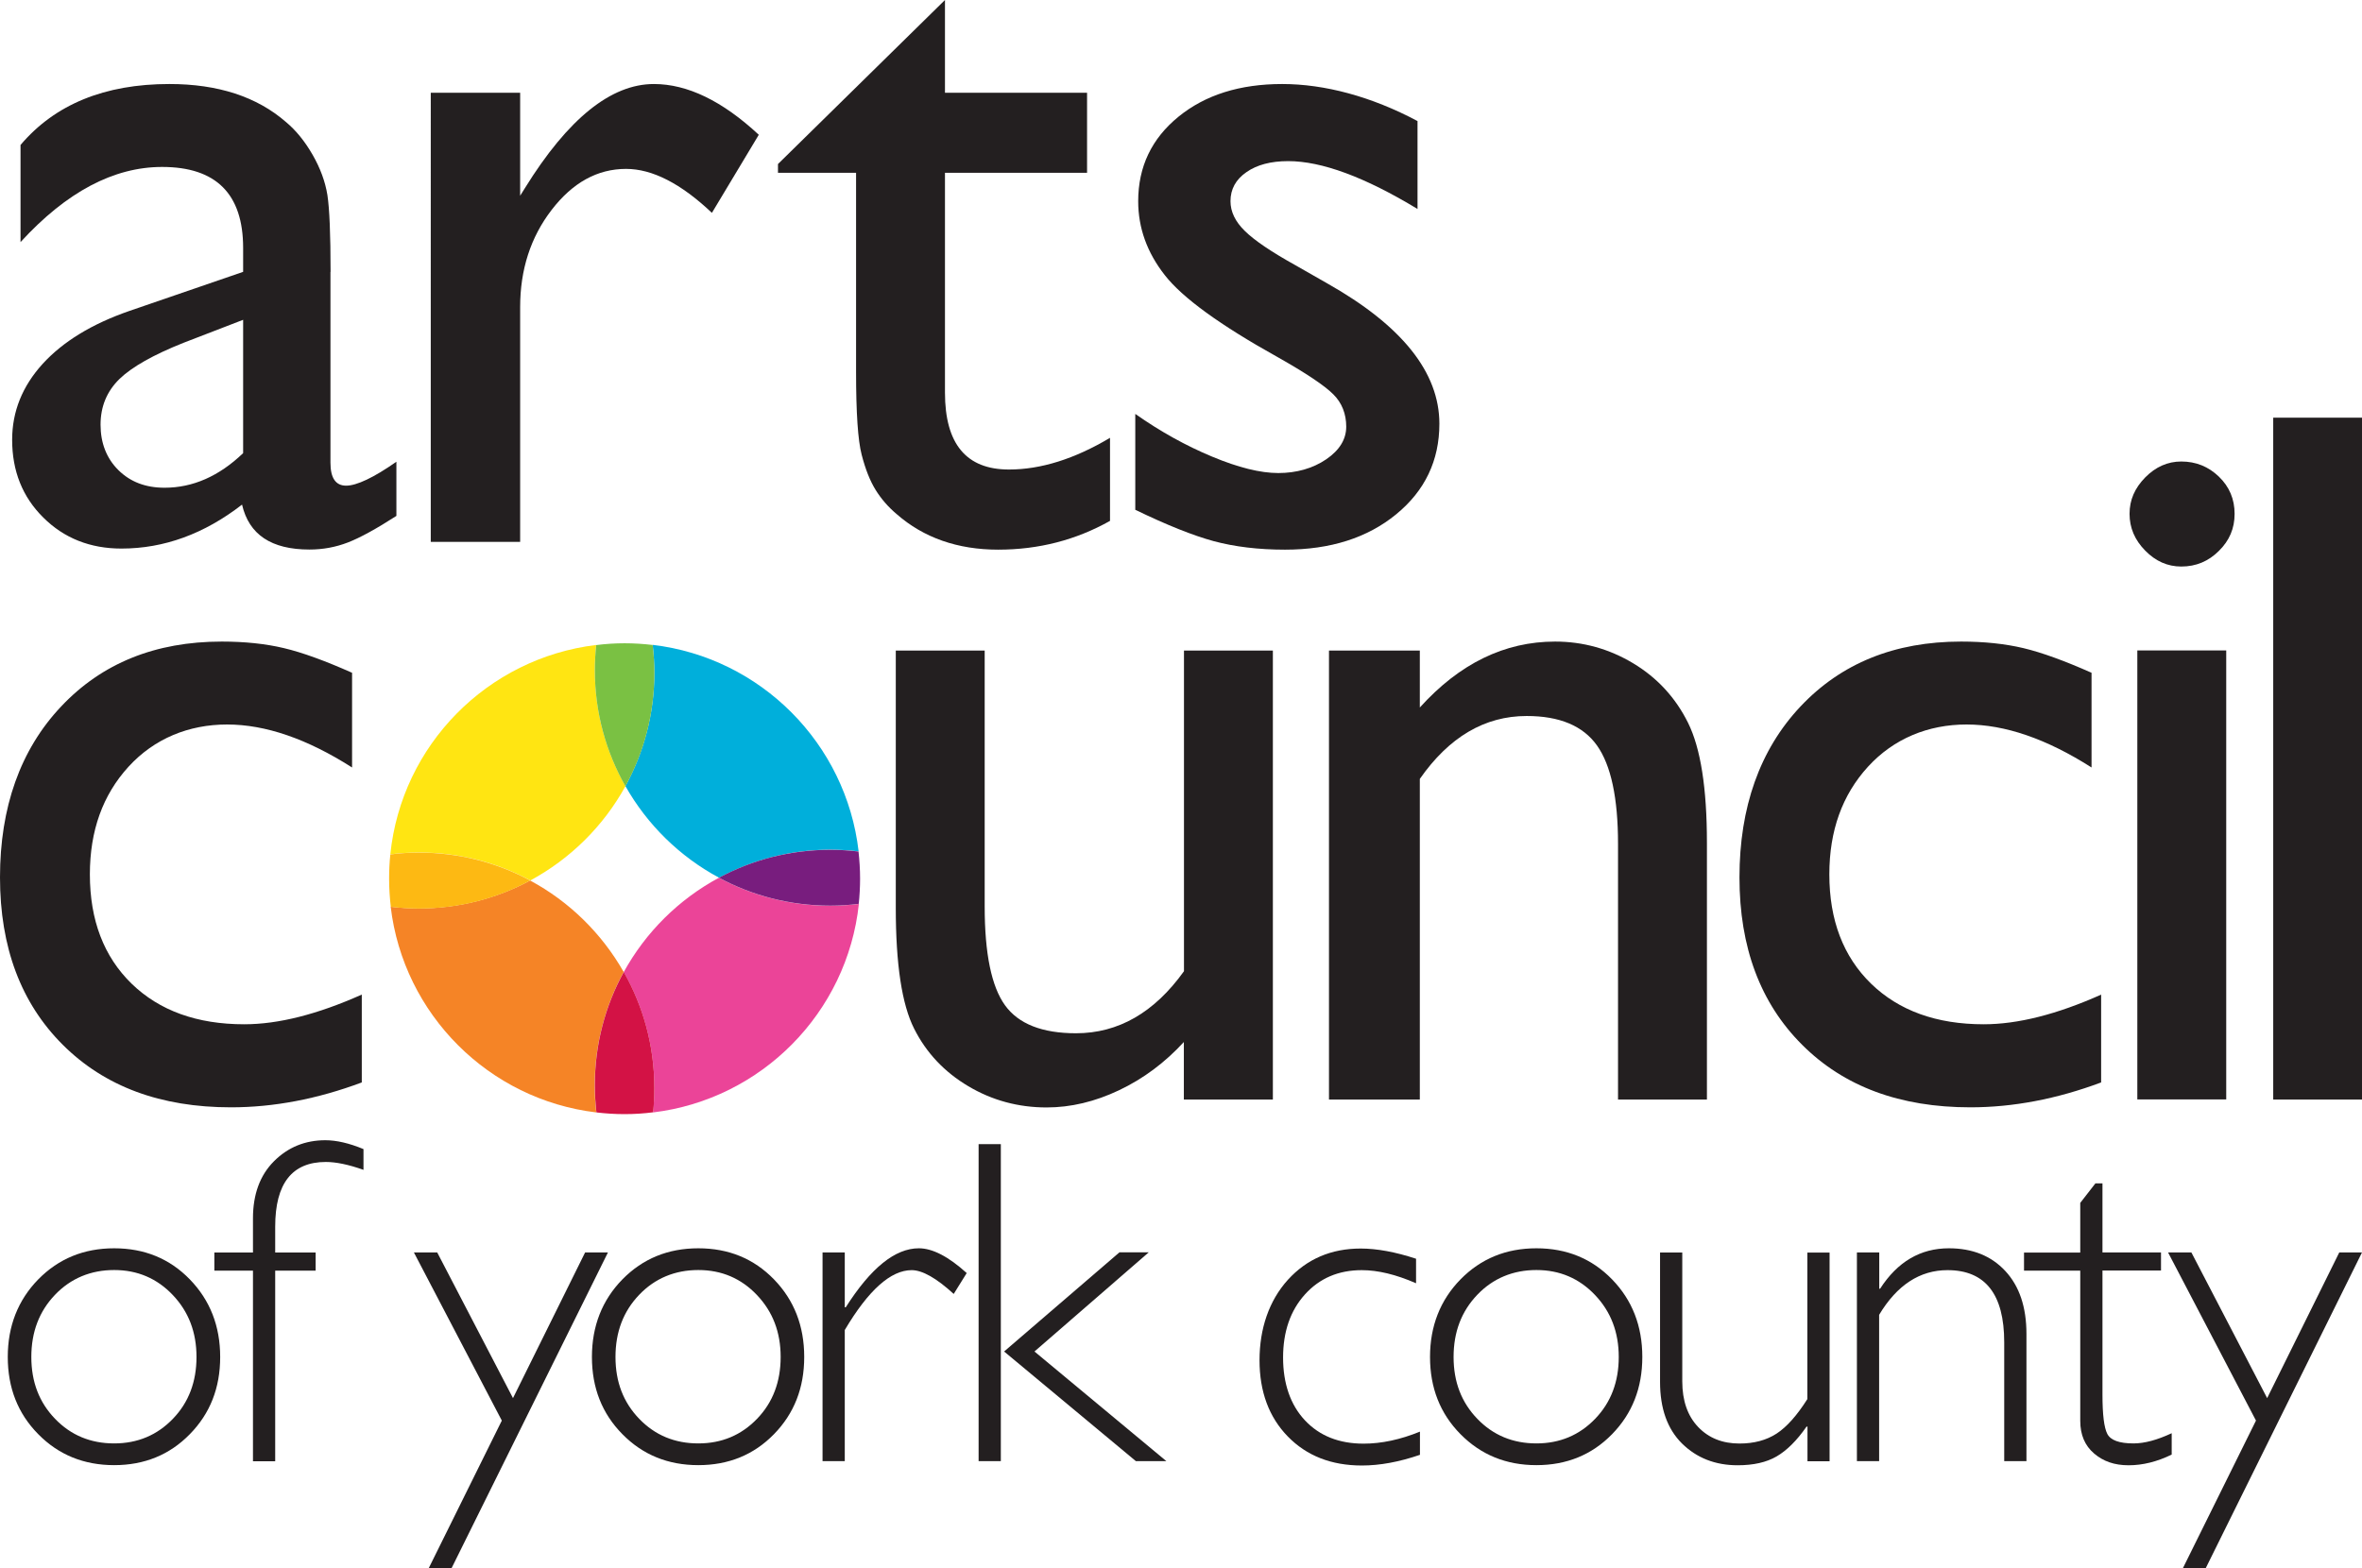 <?xml version="1.0" encoding="UTF-8"?> <svg xmlns="http://www.w3.org/2000/svg" id="b" width="194.49" height="129.14" viewBox="0 0 194.49 129.14"><defs><style>.d{fill:#f58426;}.e{fill:#fdb913;}.f{fill:#7ac143;}.g{fill:#00afdb;}.h{fill:#ffe512;}.i{fill:#eb4498;}.j{fill:#781d7e;}.k{fill:#d31245;}.l{fill:#231f20;}</style></defs><g id="c"><path class="l" d="m27.21,22.39v15.72c0,1.26.43,1.89,1.29,1.89s2.27-.66,4.14-1.97v4.46c-1.66,1.07-2.99,1.8-4,2.19-1.01.39-2.06.58-3.16.58-3.14,0-4.98-1.23-5.55-3.7-3.11,2.41-6.42,3.62-9.93,3.62-2.57,0-4.72-.85-6.43-2.55-1.72-1.7-2.57-3.84-2.57-6.41,0-2.33.84-4.41,2.51-6.25,1.67-1.83,4.05-3.29,7.14-4.36l9.37-3.22v-1.97c0-4.45-2.23-6.67-6.67-6.67-3.99,0-7.88,2.06-11.66,6.19v-8c2.84-3.35,6.93-5.02,12.26-5.02,3.99,0,7.2,1.04,9.61,3.14.8.67,1.53,1.56,2.17,2.67.64,1.11,1.05,2.22,1.23,3.34.17,1.11.26,3.22.26,6.33m-7.2,14.91v-10.97l-4.9,1.89c-2.49.99-4.26,1.99-5.29,2.99-1.03,1.01-1.55,2.26-1.55,3.76s.49,2.77,1.47,3.74c.98.97,2.24,1.45,3.8,1.45,2.33,0,4.49-.95,6.47-2.85"></path><path class="l" d="m42.83,7.64v8.48l.4-.64c3.54-5.71,7.08-8.56,10.61-8.56,2.76,0,5.64,1.39,8.64,4.18l-3.86,6.43c-2.55-2.41-4.9-3.62-7.07-3.62-2.36,0-4.4,1.13-6.13,3.38-1.73,2.25-2.59,4.92-2.59,8v19.34h-7.36V7.64h7.36Z"></path><path class="l" d="m64.06,13.51L77.81,0v7.64h11.7v6.59h-11.7v18.1c0,4.23,1.75,6.34,5.27,6.34,2.62,0,5.4-.87,8.32-2.61v6.84c-2.81,1.58-5.88,2.37-9.21,2.37s-6.14-.98-8.36-2.93c-.7-.59-1.27-1.25-1.73-1.99-.46-.74-.84-1.7-1.15-2.9-.31-1.19-.46-3.46-.46-6.81V14.23h-6.43v-.72Z"></path><path class="l" d="m93.48,41.97v-7.88c2.06,1.45,4.17,2.62,6.33,3.52,2.16.9,3.97,1.35,5.45,1.35s2.84-.38,3.94-1.13c1.1-.75,1.65-1.65,1.65-2.69s-.35-1.96-1.07-2.67c-.71-.71-2.24-1.74-4.6-3.07-4.72-2.63-7.81-4.87-9.27-6.74-1.46-1.86-2.19-3.89-2.19-6.09,0-2.84,1.11-5.16,3.32-6.96,2.21-1.8,5.06-2.69,8.54-2.69s7.33,1.02,11.14,3.05v7.24c-4.34-2.63-7.89-3.94-10.65-3.94-1.42,0-2.57.3-3.44.91-.87.6-1.31,1.4-1.31,2.39,0,.86.39,1.68,1.18,2.45.79.78,2.18,1.72,4.16,2.82l2.61,1.49c6.17,3.48,9.25,7.34,9.25,11.57,0,3.03-1.19,5.52-3.56,7.46-2.37,1.94-5.42,2.91-9.15,2.91-2.2,0-4.15-.24-5.87-.7-1.72-.47-3.87-1.33-6.47-2.59"></path><path class="l" d="m29.79,81.91v7.24c-3.67,1.37-7.26,2.05-10.77,2.05-5.79,0-10.4-1.71-13.85-5.15-3.44-3.43-5.17-8.03-5.17-13.79s1.67-10.51,5.03-14.07c3.35-3.56,7.76-5.35,13.23-5.35,1.9,0,3.61.18,5.12.54,1.52.36,3.38,1.04,5.61,2.03v7.8c-3.7-2.36-7.13-3.54-10.29-3.54s-6,1.16-8.12,3.48c-2.12,2.32-3.18,5.27-3.18,8.86,0,3.78,1.15,6.78,3.44,9.01,2.29,2.22,5.38,3.34,9.27,3.34,2.82,0,6.04-.82,9.69-2.45"></path><path class="l" d="m97.48,90.56v-4.74c-1.56,1.7-3.33,3.02-5.33,3.97-2,.95-3.99,1.42-5.97,1.42-2.33,0-4.48-.58-6.45-1.75-1.97-1.17-3.46-2.75-4.46-4.74-1.01-2-1.51-5.31-1.51-9.95v-21.19h7.32v21.08c0,3.88.56,6.59,1.67,8.13,1.11,1.54,3.06,2.31,5.85,2.31,3.48,0,6.45-1.7,8.89-5.11v-26.41h7.32v36.98h-7.32Z"></path><path class="l" d="m116.91,53.57v4.7c3.27-3.62,6.98-5.43,11.14-5.43,2.3,0,4.45.6,6.43,1.79,1.98,1.19,3.49,2.83,4.52,4.91,1.03,2.08,1.55,5.37,1.55,9.87v21.15h-7.32v-21.06c0-3.78-.58-6.48-1.73-8.1-1.15-1.62-3.08-2.43-5.79-2.43-3.46,0-6.39,1.73-8.8,5.18v26.41h-7.48v-36.98h7.48Z"></path><path class="l" d="m173.01,81.91v7.24c-3.67,1.37-7.26,2.05-10.77,2.05-5.79,0-10.41-1.71-13.85-5.15-3.44-3.43-5.16-8.03-5.16-13.79s1.67-10.51,5.02-14.07c3.35-3.56,7.76-5.35,13.23-5.35,1.9,0,3.61.18,5.13.54,1.51.36,3.38,1.04,5.61,2.03v7.8c-3.7-2.36-7.13-3.54-10.29-3.54s-6,1.16-8.12,3.48c-2.12,2.32-3.18,5.27-3.18,8.86,0,3.78,1.15,6.78,3.44,9.01,2.29,2.22,5.38,3.34,9.27,3.34,2.82,0,6.04-.82,9.69-2.45"></path><path class="l" d="m179.61,38.01c1.21,0,2.24.42,3.1,1.25.86.83,1.29,1.85,1.29,3.06s-.43,2.2-1.29,3.05c-.86.86-1.89,1.29-3.1,1.29-1.13,0-2.12-.44-2.97-1.31-.86-.87-1.29-1.88-1.29-3.03s.43-2.12,1.29-3c.86-.87,1.85-1.31,2.97-1.31m-3.62,15.56h7.32v36.98h-7.32v-36.98Z"></path><rect class="l" x="187.18" y="34.4" width="7.32" height="56.16"></rect><path class="g" d="m51.5,64.75c1.8,3.18,4.48,5.81,7.71,7.54,2.73-1.47,5.85-2.31,9.17-2.31.79,0,1.56.05,2.32.14-1.03-8.9-8.07-15.96-16.96-17.01.09.76.14,1.53.14,2.31,0,3.38-.87,6.55-2.38,9.32"></path><path class="i" d="m59.2,72.29c-3.31,1.78-6.03,4.48-7.84,7.77,1.6,2.82,2.52,6.08,2.52,9.55,0,.68-.04,1.35-.1,2.01,8.92-1.08,15.98-8.21,16.94-17.17-.77.09-1.55.15-2.34.15-3.32,0-6.44-.83-9.17-2.3"></path><path class="j" d="m70.69,70.13c-.76-.09-1.53-.14-2.32-.14-3.32,0-6.44.83-9.17,2.3,2.73,1.47,5.85,2.3,9.17,2.3.79,0,1.57-.05,2.34-.15.07-.68.11-1.38.11-2.08,0-.76-.05-1.51-.13-2.24"></path><path class="h" d="m43.66,72.52c3.3-1.78,6.03-4.48,7.84-7.77-1.6-2.82-2.52-6.08-2.52-9.55,0-.7.04-1.4.11-2.08-8.95,1.08-16.03,8.24-16.95,17.24.77-.09,1.55-.15,2.35-.15,3.32,0,6.44.83,9.17,2.3"></path><path class="f" d="m51.5,64.75c1.52-2.77,2.38-5.94,2.38-9.32,0-.78-.05-1.55-.14-2.31-.76-.09-1.53-.14-2.31-.14s-1.57.05-2.34.15c-.07.68-.11,1.38-.11,2.08,0,3.47.92,6.73,2.52,9.55"></path><path class="d" d="m51.36,80.06c-1.81-3.18-4.48-5.81-7.71-7.54-2.73,1.47-5.86,2.3-9.17,2.3-.78,0-1.55-.05-2.31-.14,1.05,8.86,8.08,15.89,16.93,16.94-.09-.74-.13-1.48-.13-2.24,0-3.38.87-6.55,2.38-9.32"></path><path class="k" d="m51.36,80.06c-1.52,2.77-2.38,5.94-2.38,9.32,0,.76.05,1.51.13,2.24.76.09,1.53.14,2.32.14s1.58-.05,2.35-.15c.07-.66.1-1.33.1-2.01,0-3.47-.92-6.73-2.52-9.55"></path><path class="e" d="m43.66,72.52c-2.73-1.47-5.86-2.3-9.17-2.3-.79,0-1.58.05-2.35.15-.07.66-.1,1.33-.1,2.01,0,.78.05,1.55.14,2.31.76.09,1.53.14,2.31.14,3.32,0,6.44-.83,9.17-2.31"></path><path class="l" d="m9.4,102.81c2.49,0,4.57.85,6.23,2.56,1.66,1.71,2.5,3.84,2.5,6.39s-.83,4.66-2.5,6.36c-1.66,1.7-3.74,2.55-6.23,2.55s-4.58-.85-6.25-2.55c-1.68-1.7-2.51-3.82-2.51-6.36s.84-4.68,2.51-6.39c1.68-1.71,3.76-2.56,6.25-2.56m0,16.07c1.93,0,3.54-.68,4.84-2.03,1.3-1.35,1.94-3.05,1.94-5.09s-.65-3.73-1.95-5.1c-1.3-1.37-2.91-2.06-4.83-2.06s-3.57.68-4.87,2.04c-1.3,1.36-1.95,3.06-1.95,5.12s.65,3.74,1.95,5.09c1.3,1.35,2.92,2.03,4.87,2.03"></path><path class="l" d="m29.93,94.63v1.72c-1.23-.44-2.27-.65-3.1-.65-2.78,0-4.17,1.77-4.17,5.33v2.13h3.33v1.49h-3.33v15.7h-1.83v-15.7h-3.18v-1.49h3.18v-2.82c0-1.98.58-3.55,1.73-4.7,1.15-1.15,2.56-1.73,4.23-1.73.91,0,1.96.24,3.14.73"></path><polygon class="l" points="50.06 103.15 37.19 129.14 35.31 129.14 41.32 117 34.08 103.15 36 103.15 42.24 115.15 48.18 103.15 50.06 103.15"></polygon><path class="l" d="m57.5,102.81c2.49,0,4.57.85,6.23,2.56,1.66,1.71,2.49,3.84,2.49,6.39s-.83,4.66-2.49,6.36c-1.66,1.7-3.74,2.55-6.23,2.55s-4.58-.85-6.25-2.55c-1.68-1.7-2.51-3.82-2.51-6.36s.84-4.68,2.51-6.39c1.68-1.71,3.76-2.56,6.25-2.56m0,16.07c1.93,0,3.54-.68,4.84-2.03,1.3-1.35,1.94-3.05,1.94-5.09s-.65-3.73-1.95-5.1c-1.3-1.37-2.91-2.06-4.83-2.06s-3.57.68-4.87,2.04c-1.3,1.36-1.95,3.06-1.95,5.12s.65,3.74,1.95,5.09c1.3,1.35,2.92,2.03,4.87,2.03"></path><path class="l" d="m79.6,104.85l-1.07,1.72c-1.43-1.31-2.59-1.96-3.46-1.96-1.72,0-3.56,1.64-5.51,4.93v10.8h-1.83v-17.19h1.83v4.52h.08c2.06-3.24,4.06-4.86,6.02-4.86,1.12,0,2.44.68,3.94,2.04"></path><path class="l" d="m82.41,120.34h-1.83v-26.11h1.83v26.11Zm12.17-17.19l-9.4,8.16,10.86,9.03h-2.51l-10.85-9.03,9.5-8.17h2.41Z"></path><path class="l" d="m116.6,103.65v2.04c-1.65-.72-3.13-1.08-4.47-1.08-1.92,0-3.48.67-4.68,2-1.2,1.33-1.8,3.07-1.8,5.2s.6,3.89,1.8,5.17c1.2,1.28,2.81,1.92,4.83,1.92,1.47,0,3.02-.33,4.64-.99v1.91c-1.72.59-3.31.88-4.78.88-2.52,0-4.55-.8-6.1-2.39-1.55-1.59-2.33-3.69-2.33-6.28s.78-4.91,2.34-6.63c1.56-1.71,3.56-2.57,5.99-2.57,1.33,0,2.85.28,4.56.84"></path><path class="l" d="m126.51,102.81c2.49,0,4.57.85,6.23,2.56,1.66,1.71,2.49,3.84,2.49,6.39s-.83,4.66-2.49,6.36c-1.66,1.7-3.74,2.55-6.23,2.55s-4.57-.85-6.25-2.55c-1.68-1.7-2.51-3.82-2.51-6.36s.84-4.68,2.51-6.39c1.68-1.71,3.76-2.56,6.25-2.56m0,16.07c1.93,0,3.54-.68,4.84-2.03,1.3-1.35,1.94-3.05,1.94-5.09s-.65-3.73-1.95-5.1c-1.3-1.37-2.91-2.06-4.83-2.06s-3.57.68-4.87,2.04-1.95,3.06-1.95,5.12.65,3.74,1.95,5.09c1.3,1.35,2.92,2.03,4.87,2.03"></path><path class="l" d="m148.83,120.34v-2.84h-.08c-.8,1.15-1.62,1.96-2.46,2.45-.84.49-1.91.73-3.21.73-1.84,0-3.37-.6-4.58-1.79-1.21-1.2-1.81-2.89-1.81-5.08v-10.65h1.83v10.61c0,1.59.44,2.85,1.31,3.76.87.91,2,1.36,3.4,1.36,1.2,0,2.21-.27,3.06-.82.84-.55,1.68-1.5,2.53-2.84v-12.07h1.83v17.19h-1.83Z"></path><path class="l" d="m154.74,103.15v2.99h.07c1.43-2.22,3.32-3.33,5.66-3.33,1.94,0,3.49.62,4.65,1.87,1.16,1.25,1.74,2.97,1.74,5.18v10.48h-1.83v-9.79c0-3.96-1.56-5.94-4.67-5.94-2.28,0-4.16,1.23-5.63,3.68v12.05h-1.83v-17.19h1.83Z"></path><path class="l" d="m173.12,97.45v5.7h4.82v1.49h-4.82v10.22c0,1.64.13,2.72.4,3.24.27.52.99.78,2.16.78.9,0,1.94-.28,3.14-.84v1.76c-1.21.59-2.39.88-3.55.88s-2.08-.32-2.84-.97c-.76-.65-1.14-1.54-1.14-2.69v-12.37h-4.63v-1.49h4.63v-4.09l1.25-1.61h.58Z"></path><polygon class="l" points="194.49 103.15 181.63 129.14 179.75 129.14 185.76 117 178.52 103.15 180.44 103.15 186.68 115.15 192.62 103.15 194.49 103.15"></polygon></g></svg> 